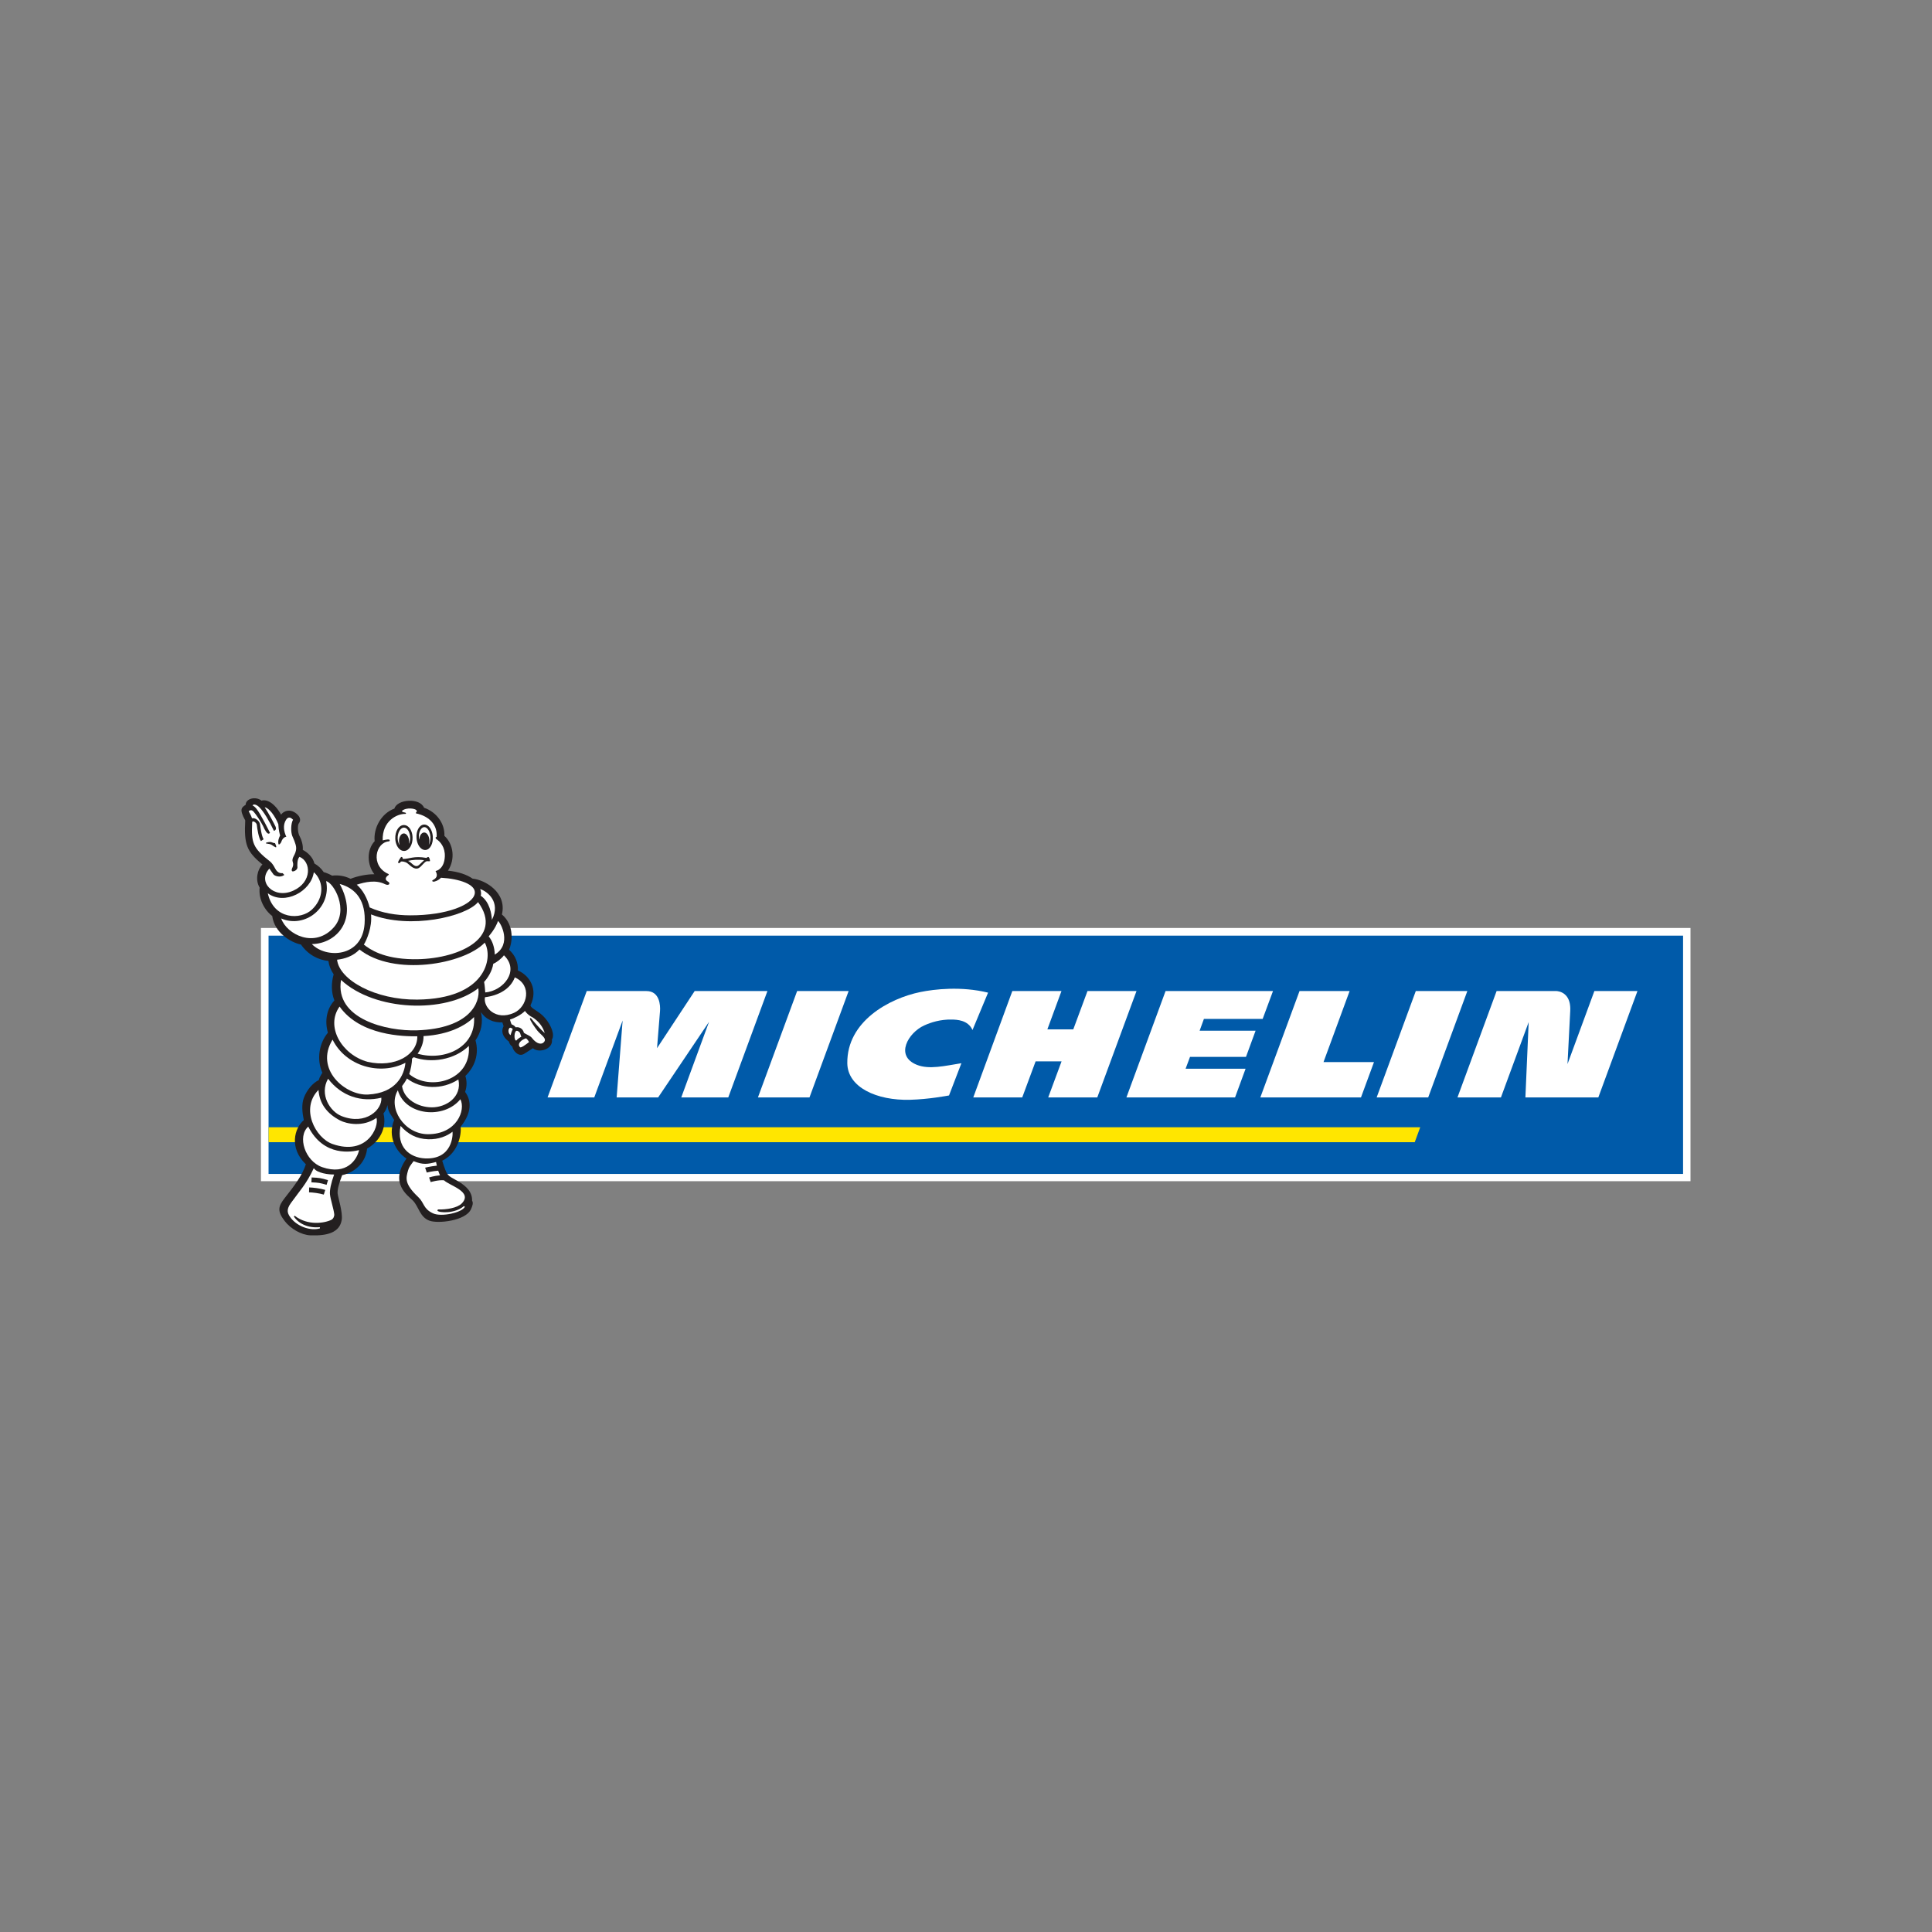 <svg viewBox="0 0 2000 2000" xmlns="http://www.w3.org/2000/svg" data-name="Layer 1" id="Layer_1">
  <rect x="0" y="0" width="2000" height="2000" fill="#808080" stroke="none"/>
  <defs>
    <style>
      .cls-1 {
        fill: #fff;
      }

      .cls-2 {
        fill: #005aa9;
      }

      .cls-3 {
        fill: #231f20;
      }

      .cls-4 {
        fill: #ffe600;
      }
    </style>
  </defs>
  <rect height="262.139" width="1479.859" y="960.632" x="270.141" class="cls-1"></rect>
  <rect height="246.667" width="1464.293" y="968.579" x="278.009" class="cls-2"></rect>
  <polyline points="1470.207 1166.928 278.063 1166.928 278.063 1182.379 1464.53 1182.379 1470.207 1166.928" class="cls-4"></polyline>
  <path d="M719.111,1025.937l-38.958,59.131s2.478-30.938,3.091-38.39c.464-5.668-.233-20.74-14.039-20.74h-61.818l-40.548,110.115h48.339l29.362-79.643-6.188,79.643h42.954l52.691-78.259-28.756,78.259h48.659l40.535-110.115h-75.325" class="cls-1"></path>
  <path d="M982.419,1134.011c-2.36.394-20.837,3.946-40.24,4.482-34.615.949-64.787-12.891-65.057-37.886-.47-43.311,43.321-67.045,75.611-73.652,14.472-2.959,42.356-6.213,70.119.636l-16.13,38.691c-4.625-10.54-16.537-10.736-21.412-10.841-11.801-.248-21.549,2.872-28.74,6.163-16.319,7.473-30.533,31.456-7.451,40.693,12.809,5.124,29.117,1.033,46.129-1.663l-12.829,33.376" class="cls-1"></path>
  <polyline points="1478.461 1136.053 1425.106 1136.053 1465.613 1025.937 1518.98 1025.937 1478.461 1136.053" class="cls-1"></polyline>
  <polyline points="837.974 1136.053 784.615 1136.053 825.183 1025.937 878.493 1025.937 837.974 1136.053" class="cls-1"></polyline>
  <polyline points="1125.759 1025.937 1111.059 1065.6 1084.228 1065.6 1098.825 1025.937 1047.946 1025.937 1007.528 1136.059 1058.213 1136.059 1072.053 1098.743 1098.918 1098.743 1085.103 1136.059 1135.896 1136.059 1176.499 1025.937 1125.759 1025.937" class="cls-1"></polyline>
  <polyline points="1370.091 1099.479 1397.112 1025.937 1345.261 1025.937 1304.692 1136.059 1408.877 1136.059 1422.345 1099.479 1370.091 1099.479" class="cls-1"></polyline>
  <path d="M1650.486,1025.937l-27.814,75.573c.378-7.615,1.901-37.672,2.829-54.982.388-7.125-1.16-12.566-4.584-16.184-4.132-4.356-9.613-4.407-9.665-4.407h-61.978l-40.51,110.122h44.995l28.72-77.984-3.39,77.984h75.484l40.519-110.122h-44.605" class="cls-1"></path>
  <polyline points="1227.332 1106.334 1231.892 1094.103 1289.825 1094.103 1299.772 1066.996 1241.842 1066.996 1246.284 1054.775 1307.099 1054.775 1317.804 1025.934 1206.59 1025.934 1166.061 1136.056 1278.519 1136.056 1289.431 1106.334 1227.332 1106.334" class="cls-1"></polyline>
  <path d="M571.349,1076.072c3.058-4.606-.4-14.241-7.119-22.206-6.272-7.438-14.512-9.468-15.055-13.141,7.975-16.479-.636-30.752-13.093-36.136.479-7.817-2.604-15.615-9.09-21.42,2.976-6.297,6.241-24.874-7.401-36.503,5.413-23-17.809-35.93-30.362-37.097-6.074-4.29-14.853-7.15-25.499-8.28,7.75-11.638,5.768-27.499-3.679-36.016.537-12.702-8.099-24.632-21.091-29.12-4.288-10.612-27.932-8.904-30.682.912-13.643,4.904-21.851,20.232-20.437,33.722-8.377,8.922-8.001,24.385-.273,34.241-7.249-.172-17.384,1.779-24.592,4.682h-.009c-.13-.042-.324-.103-.324-.103-5.895-2.878-12.4-3.942-18.867-3.134-1.725-1.084-5.908-2.951-8.656-3.646-2.506-3.724-5.746-6.728-9.656-8.974-1.537-6.391-7.064-11.568-12.029-14.036.496-4.794-1.385-10.768-2.97-13.535-2.886-5.031-2.178-12.521-1.331-13.582,3.285-4.104.439-7.862-1.037-9.31-7.513-7.369-14.936-3.487-17.111-.073-7.156-12.739-15.357-16.136-20.233-14.461-6.365-4.994-16.545-1.906-16.386,4.198-4.174,2.925-7.046,4.307-.512,16.221-1.3,24.858,1.446,32.259,17.816,45.631-5.088,4.865-7.807,15.929-2.88,23.914-1.303,11.931,5.04,23.365,13.018,29.435,2.26,17.142,18.878,27.278,29.781,29.55,7.316,10.646,18.054,15.951,28.39,16.986.602,4.77,2.43,9.402,5.422,13.802-2.695,9.796-2.432,18.892.766,27.102-7.652,8.338-10.359,20.508-6.719,33.368-8.957,10.642-12.018,27.436-5.714,41.444-.048.071-2.865,4.107-3.741,7.6-6.353,3.099-12.198,9.994-15.425,18.313-2.632,6.852-1.607,15.922-.07,23.134-9.723,8.183-15.449,28.913,2.122,45.709-3.811,11.88-12.009,22.342-21.766,34.781-6.912,8.815-8.122,13.567-.118,24.014,6.241,8.142,17.397,14.396,26.56,14.759,18.086.723,30.499-3.223,32.472-16.092,1.168-7.624-3.806-23.19-4.234-26.965-.427-3.772,1.003-9.731,4.64-19.21,16.209-3.741,24.832-15.776,25.811-27.545,12.356-6.861,20.858-20.841,16.987-36.397,2.204-2.816,2.919-4.488,4.225-8.648,0,6.843,4.627,11.409,6.802,15.407-7.143,17.358,2.285,33.181,12.778,39.964-18.113,25.683,1.455,38.131,6.68,43.541,6.149,6.359,7.027,17.166,17.254,20.835,8.828,3.164,37.297.149,42.823-11.886,1.417-3.083,2.715-6.536,1.178-8.828.233-8.611-5.329-14.901-15.03-20.438-10.895-6.238-10.669-4.498-15.9-20.999,16.93-8.189,19.934-27.532,19.085-35.16,11.851-14.703,11.12-27.281,4.619-36.047,2.089-6.073,1.782-11.666.261-16.545,9.726-9.29,14.467-22.64,10.494-36.825,5.918-8.738,8.065-18.537,5.636-29.24,5.141,7.762,13.085,10.926,22.167,10.644.059.199.797,2.751,1.25,3.902-2.645,4.932-1.444,10.853,5.485,15.953.624,2.274,1.872,4.091,3.666,5.344-.096,2.351,5.793,12.06,12.89,6.861.189-.139,7.857-5.028,8.338-5.326,5.98,5.434,21.144,1.095,19.674-9.048" class="cls-3"></path>
  <path d="M502.328,1027.37c18.858-1.63,36.003-22.498,19.34-38.457-2.35,3.317-7.692,7.491-11.032,8.78-1.222,8.037-6.028,14.976-9.503,18.816.664,2.866,1.191,10.371,1.194,10.861" class="cls-1"></path>
  <path d="M532.925,1011.783c-4.595,12.136-16.913,18.81-30.876,20.544-2.085,9.986,10.748,24.83,30.108,16.142,13.733-6.159,19.035-28.529.768-36.686" class="cls-1"></path>
  <path d="M527.396,1064.236c-1.7,1.852-1.211,5.835,1.158,7.345.073-.267,1.163-4.504,2.282-6.16-1.249-1.569-2.802-1.877-3.44-1.185" class="cls-1"></path>
  <path d="M539.69,1073.197c-1.244-2.224-.555-4.768-4.096-6.039-3.651-1.309-3.914,10.407-1.069,9.988,1.214-1.446,2.876-2.717,5.165-3.948" class="cls-1"></path>
  <path d="M544.599,1074.847c-4.895,1.483-8.834,5.223-6.919,8.363.886,1.458,1.467,1.396,4.522-.481,1.936-1.191,4.895-3.579,5.485-4.004-1.007-2.171-3.089-3.877-3.089-3.877" class="cls-1"></path>
  <path d="M549.41,1052.123c-1.695-.954-4.554-3.406-6.002-5.604-3.764,4.177-12.265,8.07-15.511,8.951.124.4,1.227,4.209,1.754,4.966,1.495.453,3.204,1.675,4.256,3.071,2.061-.611,7.21.223,8.462,5.695,2.249,1.523,6.629,3.17,8.014,4.963,6,7.814,10.52,6.433,11.854,5.391,5.279-4.113-1.922-7.686-5.959-12.646-1.782-2.193-7.966-10.863-7.711-12.65.113-.819,1.501-.285,2.435,1.303.56.943,8.802,10.41,12.913,13.89-3.609-12.401-14.504-17.33-14.504-17.33" class="cls-1"></path>
  <path d="M431.91,1034.78c70.697-.69,79.007-42.77,69.903-58.966-21.665,22.597-93.999,35.229-129.656,7.131-6.934,7.137-15.43,9.65-23.222,10.553,2.433,21.201,39.929,41.71,82.975,41.282" class="cls-1"></path>
  <path d="M384.106,946.602c1.27,13.508-4.637,26.626-7.432,31.242,6.371,5.044,20.024,14.656,50.697,15.145,46.025.737,94.974-21.722,67.505-59.14-12.314,15.053-70.472,28.543-110.77,12.753" class="cls-1"></path>
  <path d="M323.08,941.416c10.79-10.377,11.714-23.607,6.41-32.805-1.16-2.012-2.545-3.916-4.643-5.655-2.776,19.754-30.051,34.626-47.626,21.776,6.101,27.413,34.145,27.956,45.859,16.683" class="cls-1"></path>
  <path d="M345.502,960.035c16.154-18.079-.194-46.351-7.884-47.863,5.616,27.62-22.124,49.242-46.55,38.626,5.874,16.769,34.815,31.186,54.433,9.237" class="cls-1"></path>
  <path d="M322.844,977.32c14.45,15.123,52.168,14.065,54.572-20.995,1.611-23.504-8.763-36.757-25.762-41.24,19.903,36.651-3.218,61.877-28.81,62.235" class="cls-1"></path>
  <path d="M353.03,1014.426c-6.658,40.253,46.863,53.299,78.88,52.164,53.777-1.898,65.702-28.17,63.233-43.563-34.288,26.65-107.44,23.698-142.113-8.601" class="cls-1"></path>
  <path d="M380.542,1099.196c28.425,6.523,51.838-7.298,51.463-26.443-14.017.195-59.079-.549-80.465-30.76-14.944,20.672,2.348,49.966,29.002,57.203" class="cls-1"></path>
  <path d="M419.703,1100.211c-26.093,13.434-61.645,3.729-75.421-23.983-18.928,30.758,13.28,58.026,36.633,56.835,29.05-1.483,37.531-19.926,38.789-32.852" class="cls-1"></path>
  <path d="M339.628,1116.685c-9.278,16.319,2.036,34.018,14.011,38.705,25.258,9.886,42.264-6.927,41.11-19.045-20.528,4.982-41.295-1.47-55.121-19.659" class="cls-1"></path>
  <path d="M319.103,1166.252c-11.559,10.19-3.424,35.774,14.414,41.971,25.438,8.849,36.264-8.148,38.173-17.612-6.786,1.619-36.366,7.662-52.587-24.359" class="cls-1"></path>
  <path d="M352.076,1159.89c-13.299-6.871-21.313-17.069-22.371-31.598-19.124,19.188-3.22,49.825,14.566,55.997,35.754,12.414,48.411-17.718,45.447-27.076-14.118,9.982-31.112,6.052-37.643,2.677" class="cls-1"></path>
  <path d="M480.237,1248.513l.997.71c-2.671,5.98-24.247,10.894-33.002,6.821-10.348-4.82-8.732-10.661-15.318-16.893-14.66-13.859-12.629-19.638-10.542-27.38.943-3.515,2.823-5.797,5.793-9.752,9.758,3.955,14.436,3.161,23.225.878.115.729.639,2.965.826,3.8-6.652.689-12.125,2.069-12.125,2.069l1.691,5.053s5.61-1.448,11.838-1.917c0,0,1.352,3.775,1.867,4.826-5.87.416-11.272,2.168-11.272,2.168l1.641,4.811s7.685-2.429,13.744-1.88c5.874,5.68,30.242,11.787,18.433,23.94-4.701,4.839-16.266,6.533-24.707,6.254l-.527,1.272c1.736,2.373,18.551,3.186,27.437-4.78" class="cls-1"></path>
  <path d="M468.444,1171.563c-5.6,4.445-14.42,8.142-25.195,7.798-12.187-.381-21.011-5.351-28.581-13.828-4.491,22.138,9.739,32.886,25.237,33.643,28.472,1.396,29.057-24.455,28.539-27.613" class="cls-1"></path>
  <path d="M442.843,1174.122c30.089.152,39.548-25.187,33.703-36.18-17.173,21.102-57.228,16.871-64.691-9.265-10.914,18.171,6.532,45.324,30.988,45.445" class="cls-1"></path>
  <path d="M446.864,1146.323c15.004.115,31.609-10.704,27.656-28.881-16.978,11.064-38.799,10.001-53.242-.977-1.252,2.497-3.482,5.872-5.073,7.863,1.897,13.589,16.441,21.877,30.659,21.995" class="cls-1"></path>
  <path d="M428.256,1094.407c-.577.515-1.165,1.011-1.762,1.486.067,4.743-1.37,11.604-2.84,15.996,20.783,17.876,64.554,7.075,61.68-29.182-15.008,14.684-39.215,18.186-57.079,11.7" class="cls-1"></path>
  <path d="M438.439,1072.561c.169,6.632-2.461,13.096-6.123,18.22,27.12,7.844,60.559-6.058,58.405-37.939-8.204,8.276-25.092,18.217-52.282,19.718" class="cls-1"></path>
  <path d="M303.562,922.025c19.852-8.98,18.457-30.166,6.495-35.042-2.617,2.474-2.289,9.171-2.156,10.602.313,3.364-4.774,5.181-5.521,4.237-1.765-2.226,2.481-4.484.703-9.52-1.706-4.82,3.51-7.254,3.51-14.442,0-4.17-3.552-11.196-4.047-12.524-1.621-4.313-1.512-12.702.825-16.806-1.762-1.627-4.571-4.012-7.223.07-3.555,5.476-2.28,12.302.242,17.594-.347.167-3.579.06-5.413,5.873-.036.098-1.47,1.925-1.47,1.925l-1.197.04c-.854-4.177.577-6.768,1.667-9.239-.321-.966-1.579-5.118-1.846-11.629-3.367-8.519-9.741-16.967-14.129-17.463,3.752,5.422,10.562,18.355,11.28,20.112,1.486,3.628-1.725,4.262-1.725,4.262-5.009-10.678-10.683-20.01-14.977-24.305-2.899-2.9-6.12-3.837-7.178-1.982,1.3.43,2.897,1.979,4.125,3.491,4.591,5.65,13.96,24.892,13.96,24.892,0,0-.737.966-1.632.82-1.506-.239-3.437-3.027-5.721-8.258-2.455-4.785-7.05-11.59-9.544-14.436-2.067-2.363-3.853-1.569-5.149-.547,1.334,2.382,2.767,5.137,3.415,7.331,3.417-.918,7.787,2.804,8.29,6.137.495,3.334,1.664,12.457,3.767,15.582-.779.426-2.77,1.887-2.77,1.887-2.303-2.846-3.949-13.181-4.304-16.905-.085-.918-1.21-2.816-3.437-3.414-1.106-.296-1.315.413-1.349,1.197-.954,20.779.304,26.032,18.759,40.443,1.203.943,3.279,3.586,4.637,6.346,1.363,2.764,3.694,6.083,8.122,5.523l1.754,1.805c-3.99,3.207-9.892,1.234-11.289-.579-1.112-1.445-4.155-5.94-4.155-5.94-12.86,13.617,4.333,32.059,24.68,22.858" class="cls-1"></path>
  <path d="M324.843,1209.244c-7.861,16.914-14.884,23.742-23.765,36.214-5.282,7.42-3.33,11.014.282,15.791,7.21,8.766,20.216,13.146,29.829,10.391l-.07-1.272c-11.525,1.129-21.666-3.179-26.932-11.005l.87-.844c13.482,10.615,31.223,7.668,38.032,4.194,1.863-.952,3.176-3.527,2.913-5.86-.641-5.565-3.78-14.963-4.399-20.264-.502-4.324,1.061-11.862,4.298-20.758-5.453.143-17.788-1.337-21.059-6.588" class="cls-1"></path>
  <path d="M497.561,927.169c9.633,6.486,11.371,19.649,11.666,25.116,9.447-18.563-4.726-29.635-12.226-31.941,1.284,2.478,1.179,6.185.56,6.826" class="cls-1"></path>
  <path d="M512.181,988.186c18.019-10.764,6.247-32.919,3.338-34.764-.724,2.294-3.052,8.122-9.644,15.888,3.904,4.698,6.112,11.356,6.306,18.876" class="cls-1"></path>
  <path d="M382.657,939.367c13.071,5.901,27.546,8.156,41.833,8.19,38.331.096,64.92-10.973,66.975-22.431,1.715-9.56-15.838-15.413-34.936-16.501-2.776,3.024-6.594,4.015-7.516,4.082-1.4.11-2.297-.951-.755-1.751,2.877-1.498,5.704-3.973,2.61-9.299,2.036-.324,9.034-2.869,9.608-14.929.458-9.566-4.653-15.49-8.924-18.248,0,0-1.672-1.801.428-2.074,1.064-11.581-6.781-21.411-21.376-24.404l.098-1.222c.569-.048.887-.655.785-1.23-.51-2.858-11.066-4.046-15.252-.171-.893.825,2.077,1.695,2.886,1.718,1.075.04,1.824,1.473.318,1.448-8.363-.15-23.895,7.226-23.292,27.391.512-.022,4.858-1.295,6.597-.806,1.173.33.772,1.763-.203,1.839-13.782,1.061-19.509,25.235-.436,33.812,0,0,.981.543-.254,1.334-2.271,1.436-3.998,4.336-.571,6.298,1.231.703,2.191,1.605,1.619,2.739-.571,1.131-2.499,1.07-4.38.133-9.465-4.733-20.576-2.221-29.181.552,6.368,5.47,11.041,14.348,13.318,23.528" class="cls-1"></path>
  <path d="M285.825,877.076c-.394.411-3.249-1.492-4.926-2.683-2.709-1.248-5.585-.766-5.692-1.615-.067-.523,2.385-1.165,4.665-1.165,1.598.091,3.179,1.321,4.806,1.188.53,1.118,1.716,3.684,1.146,4.274" class="cls-3"></path>
  <path d="M335.191,1236.633c-4.94-1.467-11.232-2.239-15.278-2.345l.146-5.059c4.391.115,11.238.955,16.635,2.565l-1.503,4.839" class="cls-3"></path>
  <path d="M338.062,1226.537c-6.838-2.044-8.156-2.258-15.677-2.581l.219-5.053c7.959.341,9.703.62,16.961,2.795l-1.503,4.839" class="cls-3"></path>
  <path d="M432.862,896.093c-4.043,2.077-6.505-3.203-10.46-4.933,3.646-.937,10.977-1.664,16.593-.64-1.325,1.034-4.997,4.989-6.134,5.574M443.154,887.12c-.423.105-1.194.473-1.684.988-13.302-2.395-17.473,1.207-24.607,1.027.096-.906-.212-2.142-1.385-2.021-.422.048-.977,1.013-1.185,1.321-1.871,2.776-2.589,4.31-1.871,4.949.772.685,1.725-.413,2.707-1.54,1.178-.141,3.885-.054,6.467,1.686,2.219,1.494,6.787,7.252,11.558,5.222,3.32-1.547,6.49-7.243,8.922-7.255,1.182-.009,2.64.185,2.885.042.558-.312-.546-4.716-1.807-4.419Z" class="cls-3"></path>
  <path d="M438.606,853.61c-4.701.534-7.959,6.647-7.423,13.921.33,4.485,2.064,8.474,4.64,10.672,1.458,1.249,3.103,1.833,4.752,1.694,4.716-.409,7.99-6.55,7.454-13.979-.327-4.574-2.074-8.586-4.671-10.74-1.461-1.21-3.104-1.756-4.752-1.568" class="cls-3"></path>
  <path d="M443.925,874.23c-.006.061.003.106.032.118.016.003.04,0,.061-.028,1.149-2.078,1.774-5.048,1.546-8.228-.27-3.759-1.697-7.14-3.722-8.817-.957-.791-1.951-1.137-2.961-1.022-3.252.361-5.65,5.444-5.235,11.081.042.515.098,1.024.182,1.525.025.07.06.115.098.115.051,0,.089-.076.112-.191.346-3.849,2.356-6.844,4.898-6.998,2.9-.171,5.386,3.482,5.552,8.15.057,1.554-.153,3.024-.563,4.294" class="cls-1"></path>
  <path d="M417.603,854.096c-4.983.457-8.678,6.619-8.414,14.03.16,4.467,1.782,8.522,4.337,10.835,1.531,1.382,3.294,2.052,5.101,1.937,4.992-.334,8.702-6.523,8.45-14.084-.157-4.561-1.788-8.636-4.367-10.908-1.535-1.352-3.3-1.974-5.106-1.81" class="cls-3"></path>
  <path d="M423.442,873.268c.003.04.012.076.034.082.03.003.057-.025.087-.076.711-1.849,1.095-4.062,1.019-6.382-.127-3.738-1.455-7.162-3.468-8.935-.712-.628-1.859-1.346-3.297-1.21-3.533.324-6.343,5.479-6.137,11.26.095,2.633.836,4.788,1.7,6.391.067.085.136.139.183.118.03-.014.042-.057.039-.124-.292-.963-.476-2.018-.527-3.133-.209-4.583,1.963-8.387,4.85-8.493,2.891-.112,5.407,3.561,5.613,8.201.036.797,0,1.563-.095,2.3" class="cls-1"></path>
</svg>